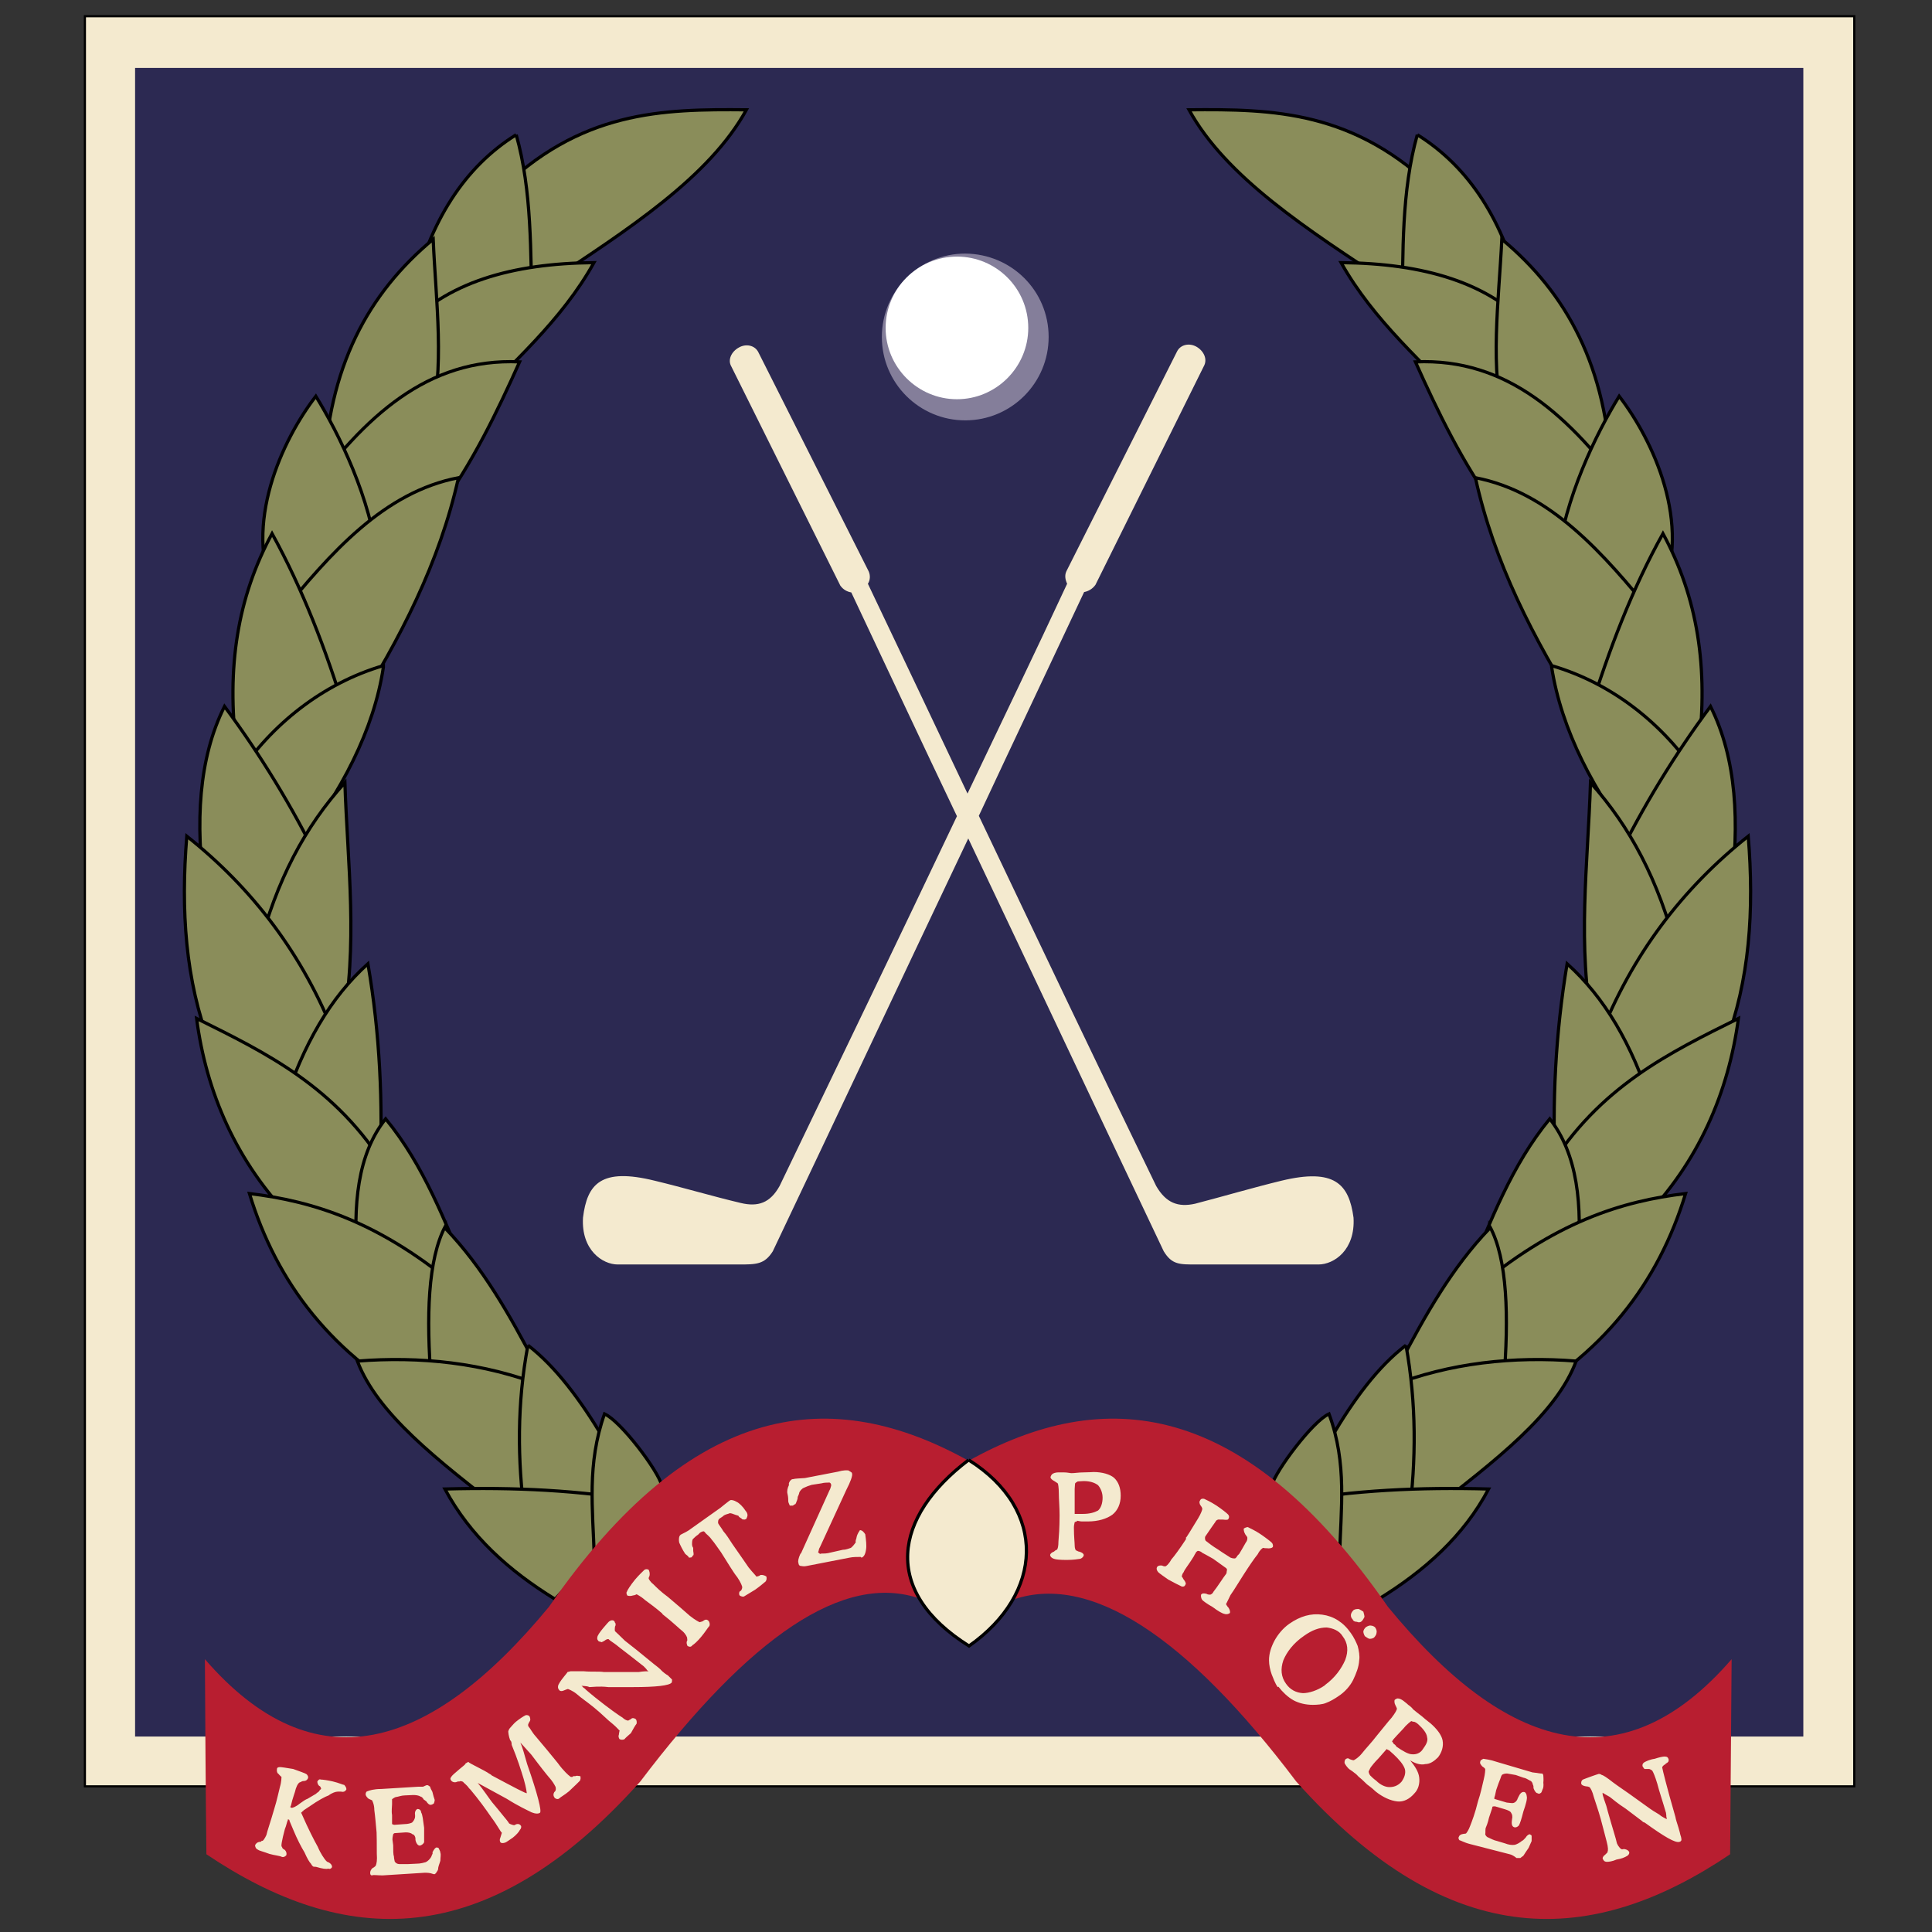 <svg xmlns="http://www.w3.org/2000/svg" xmlns:xlink="http://www.w3.org/1999/xlink" id="Ebene_1" x="0px" y="0px" viewBox="0 0 512 512" xml:space="preserve"><rect x="0" y="0" width="512" height="512" fill="#333333" stroke="none"/><rect x="22.5" y="4.3" fill="#F4EACF" width="468.9" height="469.1"></rect><rect x="22.5" y="4.3" fill="none" stroke="#000000" stroke-width="0.567" stroke-miterlimit="10" width="468.9" height="469.1"></rect><rect x="35.8" y="18" fill="#2C2952" width="442.1" height="442.2"></rect><path fill="#8A8D5A" d="M131.7,51.2c22-22,43.9-22.3,66.1-22.1c-9.8,17.8-31.1,31.6-53.4,46.3c-6.8-2.2-10.9-3.5-17.5-5.5 C128.4,63.5,130,57.2,131.7,51.2"></path><path fill="none" stroke="#000000" stroke-width="0.85" stroke-miterlimit="10" d="M131.7,51.2c22-22,43.9-22.3,66.1-22.1 c-9.8,17.8-31.1,31.6-53.4,46.3c-6.8-2.2-10.9-3.5-17.5-5.5C128.4,63.5,130,57.2,131.7,51.2"></path><path fill="#8A8D5A" d="M136.8,35.7c-13.8,8.6-22.8,22.9-27.6,42.5c6.1,3.9,12.2,7.9,18.3,11.9c0.1,0,0.1,0,0.1,0.1 c4.5-2.6,9-5,13.4-7.5C140.6,66.9,141,50.6,136.8,35.7"></path><path fill="none" stroke="#000000" stroke-width="0.85" stroke-miterlimit="10" d="M136.8,35.7c-13.8,8.6-22.8,22.9-27.6,42.5 c6.1,3.9,12.2,7.9,18.3,11.9c0.1,0,0.1,0,0.1,0.1c4.5-2.6,9-5,13.4-7.5C140.6,66.9,141,50.6,136.8,35.7"></path><path fill="#8A8D5A" d="M106.6,87.6c11.5-12.8,29.1-17.8,50.8-18c-8.5,15.3-21.7,26.7-34.6,40C116.6,101.6,112.7,95.5,106.6,87.6"></path><path fill="none" stroke="#000000" stroke-width="0.85" stroke-miterlimit="10" d="M106.6,87.6c11.5-12.8,29.1-17.8,50.8-18 c-8.5,15.3-21.7,26.7-34.6,40C116.6,101.6,112.7,95.5,106.6,87.6"></path><path fill="#8A8D5A" d="M85.8,126.2c1.1-29,11.8-48.5,29-62.8c0.7,16.6,3.2,34-0.9,49.9C103,117.9,96.7,121.7,85.8,126.2"></path><path fill="none" stroke="#000000" stroke-width="0.85" stroke-miterlimit="10" d="M85.8,126.2c1.1-29,11.8-48.5,29-62.8 c0.7,16.6,3.2,34-0.9,49.9C103,117.9,96.7,121.7,85.8,126.2"></path><path fill="#8A8D5A" d="M81.2,131.5c15.4-21.1,32.1-36.7,56.5-35.6c-6,13.4-12.5,26.8-21.5,39.2c-7.2,5.4-14.2,10.9-21.3,16.5 C90.3,144.8,85.6,138.2,81.2,131.5"></path><path fill="none" stroke="#000000" stroke-width="0.85" stroke-miterlimit="10" d="M81.2,131.5c15.4-21.1,32.1-36.7,56.5-35.6 c-6,13.4-12.5,26.8-21.5,39.2c-7.2,5.4-14.2,10.9-21.3,16.5C90.3,144.8,85.6,138.2,81.2,131.5"></path><path fill="#8A8D5A" d="M72.7,157.7c-8.3-18.8,2-41,11-52.7c6.2,10.1,14.5,26.9,16.5,44c-4.5,5.6-5.6,8.9-9.9,14.5 C83.7,161.2,79.1,159.7,72.7,157.7"></path><path fill="none" stroke="#000000" stroke-width="0.85" stroke-miterlimit="10" d="M72.7,157.7c-8.3-18.8,2-41,11-52.7 c6.2,10.1,14.5,26.9,16.5,44c-4.5,5.6-5.6,8.9-9.9,14.5C83.7,161.2,79.1,159.7,72.7,157.7"></path><path fill="#8A8D5A" d="M73.7,163.6c14-17.3,28.1-33.2,47.8-37c-5,22.4-15.4,42.7-27.9,62.4C86.9,180.5,80.3,172,73.7,163.6"></path><path fill="none" stroke="#000000" stroke-width="0.85" stroke-miterlimit="10" d="M73.7,163.6c14-17.3,28.1-33.2,47.8-37 c-5,22.4-15.4,42.7-27.9,62.4C86.9,180.5,80.3,172,73.7,163.6"></path><path fill="#8A8D5A" d="M62.7,198.8c-2.7-21.9,0.2-40.4,9.4-57.4c8.1,14.7,14.3,30.8,19.4,47.5c-9.5,8-18.9,15.8-28.3,23.8 C62.1,208,63.7,203.4,62.7,198.8"></path><path fill="none" stroke="#000000" stroke-width="0.85" stroke-miterlimit="10" d="M62.7,198.8c-2.7-21.9,0.2-40.4,9.4-57.4 c8.1,14.7,14.3,30.8,19.4,47.5c-9.5,8-18.9,15.8-28.3,23.8C62.1,208,63.7,203.4,62.7,198.8"></path><path fill="#8A8D5A" d="M62.9,205.6c9.1-13.7,22.7-24.5,38.7-29.2c0,0.1,0,0.2,0,0.4c-2.5,16.6-11,32.9-23.6,49.3 C72.6,218.8,68.3,213,62.9,205.6"></path><path fill="none" stroke="#000000" stroke-width="0.85" stroke-miterlimit="10" d="M62.9,205.6c9.1-13.7,22.7-24.5,38.7-29.2 c0,0.1,0,0.2,0,0.4c-2.5,16.6-11,32.9-23.6,49.3C72.6,218.8,68.3,213,62.9,205.6"></path><path fill="#8A8D5A" d="M54.3,237c-2.6-19-1.7-36,5.2-49.8c9.5,12.8,17.9,26.5,25.1,41.2c0,0.1,0,0.3,0,0.4 c-0.3,5.2-0.6,10.2-0.6,15.4c-9.5,0.4-19.1,0.9-28.5,1.4C55,242.7,54.6,239.8,54.3,237"></path><path fill="none" stroke="#000000" stroke-width="0.85" stroke-miterlimit="10" d="M54.3,237c-2.6-19-1.7-36,5.2-49.8 c9.5,12.8,17.9,26.5,25.1,41.2c0,0.1,0,0.3,0,0.4c-0.3,5.2-0.6,10.2-0.6,15.4c-9.5,0.4-19.1,0.9-28.5,1.4 C55,242.7,54.6,239.8,54.3,237"></path><path fill="#8A8D5A" d="M68.4,252.1c4.9-18.9,12.4-33,23-44.7c0.7,21.7,3.6,43.1-0.8,65.5c-1.9,3.3-7.1,6.9-11,8.2 C72,270.4,76,262.9,68.4,252.1"></path><path fill="none" stroke="#000000" stroke-width="0.85" stroke-miterlimit="10" d="M68.4,252.1c4.9-18.9,12.4-33,23-44.7 c0.7,21.7,3.6,43.1-0.8,65.5c-1.9,3.3-7.1,6.9-11,8.2C72,270.4,76,262.9,68.4,252.1"></path><path fill="#8A8D5A" d="M88.9,274.9C80.3,253,67,235.5,49.5,221.6c-1.6,19.6-0.4,38.2,6.2,55.4c6.7,4.3,13.2,8.8,19.8,13.3 C79.9,285.1,84.4,279.9,88.9,274.9"></path><path fill="none" stroke="#000000" stroke-width="0.85" stroke-miterlimit="10" d="M88.9,274.9C80.3,253,67,235.5,49.5,221.6 c-1.6,19.6-0.4,38.2,6.2,55.4c6.7,4.3,13.2,8.8,19.8,13.3C79.9,285.1,84.4,279.9,88.9,274.9"></path><path fill="#8A8D5A" d="M100.7,311.1c0.8-18.8,0-37.1-3.2-55.7c-9.9,8.9-17.1,21.3-22.4,37.7C84.6,299.5,91.3,304.9,100.7,311.1"></path><path fill="none" stroke="#000000" stroke-width="0.85" stroke-miterlimit="10" d="M100.7,311.1c0.8-18.8,0-37.1-3.2-55.7 c-9.9,8.9-17.1,21.3-22.4,37.7C84.6,299.5,91.3,304.9,100.7,311.1"></path><path fill="#8A8D5A" d="M102.5,309.9c-13.5-22-32.1-30.9-50.4-40c2.5,19.3,10.4,38.1,25.7,53.6c7.7,2.5,12.5,7.4,20,9.8 C99.4,325.6,101,317.7,102.5,309.9"></path><path fill="none" stroke="#000000" stroke-width="0.85" stroke-miterlimit="10" d="M102.5,309.9c-13.5-22-32.1-30.9-50.4-40 c2.5,19.3,10.4,38.1,25.7,53.6c7.7,2.5,12.5,7.4,20,9.8C99.4,325.6,101,317.7,102.5,309.9"></path><path fill="#8A8D5A" d="M94.8,335c-1.4-15.8,0-29.2,7.4-38.5c10.2,12.4,15.6,27.1,21.8,41.4c-1.8,2.8-3.5,5.5-5.3,8.4 C110.5,342.5,102.6,338.8,94.8,335"></path><path fill="none" stroke="#000000" stroke-width="0.85" stroke-miterlimit="10" d="M94.8,335c-1.4-15.8,0-29.2,7.4-38.5 c10.2,12.4,15.6,27.1,21.8,41.4c-1.8,2.8-3.5,5.5-5.3,8.4C110.5,342.5,102.6,338.8,94.8,335"></path><path fill="#8A8D5A" d="M113.5,372.9c-25.6-13.6-40.2-33-47.4-56.6c16.7,2,34.8,7.4,56.3,25.9c-1.2,9.6-2.4,19.2-3.5,28.9 C117.1,371.9,115.3,372.4,113.5,372.9"></path><path fill="none" stroke="#000000" stroke-width="0.85" stroke-miterlimit="10" d="M113.5,372.9c-25.6-13.6-40.2-33-47.4-56.6 c16.7,2,34.8,7.4,56.3,25.9c-1.2,9.6-2.4,19.2-3.5,28.9C117.1,371.9,115.3,372.4,113.5,372.9"></path><path fill="#8A8D5A" d="M114.3,366.3c-1.4-17.4-0.9-32.6,3.7-41.3c0,0.2,0,0.4,0.1,0.6c9.8,10.2,17,22.9,23.8,35.9 c0,3.5,0.2,6.8,0.2,10.2C132.8,369.8,123.6,368.1,114.3,366.3"></path><path fill="none" stroke="#000000" stroke-width="0.85" stroke-miterlimit="10" d="M114.3,366.3c-1.4-17.4-0.9-32.6,3.7-41.3 c0,0.2,0,0.4,0.1,0.6c9.8,10.2,17,22.9,23.8,35.9c0,3.5,0.2,6.8,0.2,10.2C132.8,369.8,123.6,368.1,114.3,366.3"></path><path fill="#8A8D5A" d="M144.2,367.4c-16-6.3-33-8-49.5-6.7c5.3,13.9,20.9,26.1,39.6,40.5c6.1-4.7,10.2-8.3,16.3-12.9 C148.4,381.3,146.3,374.3,144.2,367.4"></path><path fill="none" stroke="#000000" stroke-width="0.85" stroke-miterlimit="10" d="M144.2,367.4c-16-6.3-33-8-49.5-6.7 c5.3,13.9,20.9,26.1,39.6,40.5c6.1-4.7,10.2-8.3,16.3-12.9C148.4,381.3,146.3,374.3,144.2,367.4"></path><path fill="#8A8D5A" d="M139.9,356.5c-2.9,15.5-2.8,30.5-0.8,45.3c7.7-0.7,15.5-1.4,23.3-2.1c-1-6.3-1.9-12.6-2.7-18.9 C153.8,371,147.3,362.2,139.9,356.5"></path><path fill="none" stroke="#000000" stroke-width="0.85" stroke-miterlimit="10" d="M139.9,356.5c-2.9,15.5-2.8,30.5-0.8,45.3 c7.7-0.7,15.5-1.4,23.3-2.1c-1-6.3-1.9-12.6-2.7-18.9C153.8,371,147.3,362.2,139.9,356.5"></path><path fill="#8A8D5A" d="M147.1,423.8c-12.2-7.5-22.5-16.7-29.2-29.2c18.4-0.5,35.8,0.3,53.2,3.4C163,406.7,155,415.2,147.1,423.8"></path><path fill="none" stroke="#000000" stroke-width="0.85" stroke-miterlimit="10" d="M147.1,423.8c-12.2-7.5-22.5-16.7-29.2-29.2 c18.4-0.5,35.8,0.3,53.2,3.4C163,406.7,155,415.2,147.1,423.8"></path><path fill="#8A8D5A" d="M157.5,412.8c6-6.2,12-12.9,17.9-19.1c-1-4-10.9-17.1-15.2-19C155.5,388,157.1,399.8,157.5,412.8"></path><path fill="none" stroke="#000000" stroke-width="0.85" stroke-miterlimit="10" d="M157.5,412.8c6-6.2,12-12.9,17.9-19.1 c-1-4-10.9-17.1-15.2-19C155.5,388,157.1,399.8,157.5,412.8"></path><path fill="#8A8D5A" d="M381.2,51.2c-22-22-43.9-22.3-66.1-22.1c9.8,17.8,31.1,31.6,53.5,46.3c6.7-2.2,10.8-3.5,17.5-5.5 C384.4,63.5,382.8,57.2,381.2,51.2"></path><path fill="none" stroke="#000000" stroke-width="0.85" stroke-miterlimit="10" d="M381.2,51.2c-22-22-43.9-22.3-66.1-22.1 c9.8,17.8,31.1,31.6,53.5,46.3c6.7-2.2,10.8-3.5,17.5-5.5C384.4,63.5,382.8,57.2,381.2,51.2"></path><path fill="#8A8D5A" d="M375.6,35.7c13.8,8.6,22.9,22.9,27.6,42.5C397.1,82.1,391,86.1,385,90c-0.1,0-0.1,0-0.1,0.1 c-4.5-2.6-9-5-13.3-7.5C371.8,66.9,371.4,50.6,375.6,35.7"></path><path fill="none" stroke="#000000" stroke-width="0.85" stroke-miterlimit="10" d="M375.6,35.7c13.8,8.6,22.9,22.9,27.6,42.5 C397.1,82.1,391,86.1,385,90c-0.1,0-0.1,0-0.1,0.1c-4.5-2.6-9-5-13.3-7.5C371.8,66.9,371.4,50.6,375.6,35.7"></path><path fill="#8A8D5A" d="M406.2,87.6c-11.4-12.8-29-17.8-50.8-18c8.6,15.3,21.8,26.7,34.7,40C396.2,101.6,400.1,95.5,406.2,87.6"></path><path fill="none" stroke="#000000" stroke-width="0.85" stroke-miterlimit="10" d="M406.2,87.6c-11.4-12.8-29-17.8-50.8-18 c8.6,15.3,21.8,26.7,34.7,40C396.2,101.6,400.1,95.5,406.2,87.6"></path><path fill="#8A8D5A" d="M427,126.2c-1.1-29-11.8-48.5-29-62.8c-0.8,16.6-3.3,34,0.8,49.9C409.8,117.9,416.1,121.7,427,126.2"></path><path fill="none" stroke="#000000" stroke-width="0.85" stroke-miterlimit="10" d="M427,126.2c-1.1-29-11.8-48.5-29-62.8 c-0.8,16.6-3.3,34,0.8,49.9C409.8,117.9,416.1,121.7,427,126.2"></path><path fill="#8A8D5A" d="M431.6,131.5c-15.4-21.1-32.1-36.7-56.5-35.6c6,13.4,12.5,26.8,21.5,39.2c7.2,5.4,14.2,10.9,21.3,16.5 C422.6,144.8,427.2,138.2,431.6,131.5"></path><path fill="none" stroke="#000000" stroke-width="0.85" stroke-miterlimit="10" d="M431.6,131.5c-15.4-21.1-32.1-36.7-56.5-35.6 c6,13.4,12.5,26.8,21.5,39.2c7.2,5.4,14.2,10.9,21.3,16.5C422.6,144.8,427.2,138.2,431.6,131.5"></path><path fill="#8A8D5A" d="M440.1,157.7c8.4-18.8-2-41-11-52.7c-6.2,10.1-14.4,26.9-16.5,44c4.5,5.6,5.6,8.9,10,14.5 C429.1,161.2,433.7,159.7,440.1,157.7"></path><path fill="none" stroke="#000000" stroke-width="0.85" stroke-miterlimit="10" d="M440.1,157.7c8.4-18.8-2-41-11-52.7 c-6.2,10.1-14.4,26.9-16.5,44c4.5,5.6,5.6,8.9,10,14.5C429.1,161.2,433.7,159.7,440.1,157.7"></path><path fill="#8A8D5A" d="M438.7,163.6c-14-17.3-28-33.2-47.7-37c4.9,22.4,15.4,42.7,27.8,62.4C425.5,180.5,432.2,172,438.7,163.6"></path><path fill="none" stroke="#000000" stroke-width="0.85" stroke-miterlimit="10" d="M438.7,163.6c-14-17.3-28-33.2-47.7-37 c4.9,22.4,15.4,42.7,27.8,62.4C425.5,180.5,432.2,172,438.7,163.6"></path><path fill="#8A8D5A" d="M450.1,198.8c2.7-21.9-0.2-40.4-9.4-57.4c-8.2,14.7-14.3,30.8-19.5,47.5c9.5,8,18.9,15.8,28.3,23.8 C450.7,208,449.2,203.4,450.1,198.8"></path><path fill="none" stroke="#000000" stroke-width="0.85" stroke-miterlimit="10" d="M450.1,198.8c2.7-21.9-0.2-40.4-9.4-57.4 c-8.2,14.7-14.3,30.8-19.5,47.5c9.5,8,18.9,15.8,28.3,23.8C450.7,208,449.2,203.4,450.1,198.8"></path><path fill="#8A8D5A" d="M449.9,205.6c-9.1-13.7-22.6-24.5-38.7-29.2c0,0.1,0,0.2,0,0.4c2.6,16.6,11,32.9,23.7,49.3 C440.2,218.8,444.6,213,449.9,205.6"></path><path fill="none" stroke="#000000" stroke-width="0.85" stroke-miterlimit="10" d="M449.9,205.6c-9.1-13.7-22.6-24.5-38.7-29.2 c0,0.1,0,0.2,0,0.4c2.6,16.6,11,32.9,23.7,49.3C440.2,218.8,444.6,213,449.9,205.6"></path><path fill="#8A8D5A" d="M458.6,237c2.5-19,1.6-36-5.3-49.8c-9.5,12.8-17.9,26.5-25.1,41.2c0,0.1,0,0.3,0,0.4 c0.2,5.2,0.5,10.2,0.7,15.4c9.5,0.4,19,0.9,28.4,1.4C457.8,242.7,458.2,239.8,458.6,237"></path><path fill="none" stroke="#000000" stroke-width="0.85" stroke-miterlimit="10" d="M458.6,237c2.5-19,1.6-36-5.3-49.8 c-9.5,12.8-17.9,26.5-25.1,41.2c0,0.1,0,0.3,0,0.4c0.2,5.2,0.5,10.2,0.7,15.4c9.5,0.4,19,0.9,28.4,1.4 C457.8,242.7,458.2,239.8,458.6,237"></path><path fill="#8A8D5A" d="M444.4,252.1c-4.9-18.9-12.4-33-22.9-44.7c-0.7,21.7-3.6,43.1,0.7,65.5c2,3.3,7.1,6.9,11.1,8.2 C440.8,270.4,436.8,262.9,444.4,252.1"></path><path fill="none" stroke="#000000" stroke-width="0.85" stroke-miterlimit="10" d="M444.4,252.1c-4.9-18.9-12.4-33-22.9-44.7 c-0.7,21.7-3.6,43.1,0.7,65.5c2,3.3,7.1,6.9,11.1,8.2C440.8,270.4,436.8,262.9,444.4,252.1"></path><path fill="#8A8D5A" d="M423.9,274.9c8.6-21.9,21.9-39.4,39.4-53.3c1.6,19.6,0.4,38.2-6.2,55.4c-6.7,4.3-13.1,8.8-19.7,13.3 C432.9,285.1,428.4,279.9,423.9,274.9"></path><path fill="none" stroke="#000000" stroke-width="0.85" stroke-miterlimit="10" d="M423.9,274.9c8.6-21.9,21.9-39.4,39.4-53.3 c1.6,19.6,0.4,38.2-6.2,55.4c-6.7,4.3-13.1,8.8-19.7,13.3C432.9,285.1,428.4,279.9,423.9,274.9"></path><path fill="#8A8D5A" d="M412.2,311.1c-0.9-18.8,0-37.1,3.1-55.7c9.9,8.9,17.2,21.3,22.4,37.7C428.2,299.5,421.6,304.9,412.2,311.1"></path><path fill="none" stroke="#000000" stroke-width="0.85" stroke-miterlimit="10" d="M412.2,311.1c-0.9-18.8,0-37.1,3.1-55.7 c9.9,8.9,17.2,21.3,22.4,37.7C428.2,299.5,421.6,304.9,412.2,311.1"></path><path fill="#8A8D5A" d="M410.3,309.9c13.6-22,32.1-30.9,50.4-40c-2.6,19.3-10.4,38.1-25.7,53.6c-7.6,2.5-12.5,7.4-20,9.8 C413.4,325.6,411.8,317.7,410.3,309.9"></path><path fill="none" stroke="#000000" stroke-width="0.85" stroke-miterlimit="10" d="M410.3,309.9c13.6-22,32.1-30.9,50.4-40 c-2.6,19.3-10.4,38.1-25.7,53.6c-7.6,2.5-12.5,7.4-20,9.8C413.4,325.6,411.8,317.7,410.3,309.9"></path><path fill="#8A8D5A" d="M418,335c1.5-15.8,0-29.2-7.3-38.5c-10.2,12.4-15.6,27.1-21.7,41.4c1.8,2.8,3.5,5.5,5.3,8.4 C402.3,342.5,410.2,338.8,418,335"></path><path fill="none" stroke="#000000" stroke-width="0.85" stroke-miterlimit="10" d="M418,335c1.5-15.8,0-29.2-7.3-38.5 c-10.2,12.4-15.6,27.1-21.7,41.4c1.8,2.8,3.5,5.5,5.3,8.4C402.3,342.5,410.2,338.8,418,335"></path><path fill="#8A8D5A" d="M399.3,372.9c25.6-13.6,40.2-33,47.4-56.6c-16.7,2-34.8,7.4-56.4,25.9c1.2,9.6,2.4,19.2,3.5,28.9 C395.7,371.9,397.5,372.4,399.3,372.9"></path><path fill="none" stroke="#000000" stroke-width="0.85" stroke-miterlimit="10" d="M399.3,372.9c25.6-13.6,40.2-33,47.4-56.6 c-16.7,2-34.8,7.4-56.4,25.9c1.2,9.6,2.4,19.2,3.5,28.9C395.7,371.9,397.5,372.4,399.3,372.9"></path><path fill="#8A8D5A" d="M398.5,366.3c1.4-17.4,1-32.6-3.7-41.3c0,0.2,0,0.4-0.1,0.6c-9.8,10.2-17,22.9-23.8,35.9 c0,3.5-0.2,6.8-0.3,10.2C380,369.8,389.3,368.1,398.5,366.3"></path><path fill="none" stroke="#000000" stroke-width="0.85" stroke-miterlimit="10" d="M398.5,366.3c1.4-17.4,1-32.6-3.7-41.3 c0,0.2,0,0.4-0.1,0.6c-9.8,10.2-17,22.9-23.8,35.9c0,3.5-0.2,6.8-0.3,10.2C380,369.8,389.3,368.1,398.5,366.3"></path><path fill="#8A8D5A" d="M368.3,367.4c16-6.3,33-8,49.4-6.7c-5.2,13.9-20.9,26.1-39.6,40.5c-6.1-4.7-10.1-8.3-16.3-12.9 C364.1,381.3,366.2,374.3,368.3,367.4"></path><path fill="none" stroke="#000000" stroke-width="0.85" stroke-miterlimit="10" d="M368.3,367.4c16-6.3,33-8,49.4-6.7 c-5.2,13.9-20.9,26.1-39.6,40.5c-6.1-4.7-10.1-8.3-16.3-12.9C364.1,381.3,366.2,374.3,368.3,367.4"></path><path fill="#8A8D5A" d="M372.6,356.5c2.8,15.5,2.7,30.5,0.8,45.3c-7.7-0.7-15.5-1.4-23.2-2.1c0.9-6.3,1.8-12.6,2.7-18.9 C358.7,371,365.1,362.2,372.6,356.5"></path><path fill="none" stroke="#000000" stroke-width="0.85" stroke-miterlimit="10" d="M372.6,356.5c2.8,15.5,2.7,30.5,0.8,45.3 c-7.7-0.7-15.5-1.4-23.2-2.1c0.9-6.3,1.8-12.6,2.7-18.9C358.7,371,365.1,362.2,372.6,356.5"></path><path fill="#8A8D5A" d="M365.3,423.8c12.2-7.5,22.6-16.7,29.2-29.2c-18.3-0.5-35.7,0.3-53.2,3.4 C349.4,406.7,357.4,415.2,365.3,423.8"></path><path fill="none" stroke="#000000" stroke-width="0.85" stroke-miterlimit="10" d="M365.3,423.8c12.2-7.5,22.6-16.7,29.2-29.2 c-18.3-0.5-35.7,0.3-53.2,3.4C349.4,406.7,357.4,415.2,365.3,423.8"></path><path fill="#8A8D5A" d="M355,412.8C349,406.7,343,400,337,393.7c1.1-4,10.9-17.1,15.2-19C357.1,388,355.3,399.8,355,412.8"></path><path fill="none" stroke="#000000" stroke-width="0.85" stroke-miterlimit="10" d="M355,412.8C349,406.7,343,400,337,393.7 c1.1-4,10.9-17.1,15.2-19C357.1,388,355.3,399.8,355,412.8"></path><path fill="#F4EACF" d="M195.8,92.1L195.8,92.1 M317.1,91.9 M317.1,91.9c-1.9-1.1-4.3-0.6-5.2,1.3l-29.3,58.2 c-0.5,1.1-0.3,2.2,0.2,3.3c-8.6,18.5-17.5,36.9-26.4,55.6c-8.8-18.6-17.6-37.1-26.4-55.6c0.6-0.9,0.7-2.2,0.2-3.3l-29.2-58 c-0.9-1.9-3.3-2.4-5.2-1.3c-2,1.1-3,3.3-2,5l28.9,58.1c0.8,1.1,1.8,1.6,2.9,1.8c9.3,19.7,18.6,39.6,28,59.3 c-15.6,32.8-31.3,65.4-47,98c-2.5,4.5-5.7,5.6-10.3,4.5c-7.6-1.8-14.9-4-22.8-5.9c-14.2-3.5-17.9,0.8-19,9.8 c-0.5,8.6,5.2,12.4,9.2,12.4c10.6,0,21.3,0,32.1,0c4.6,0,6.8,0,9-3.5c17.3-36.4,34.5-73,51.8-109.4c17.3,36.4,34.5,73,51.8,109.4 c2.2,3.6,4.2,3.5,8.8,3.5c10.9,0,21.6,0,32.2,0c4.1,0,9.8-3.8,9.3-12.4c-1.2-8.9-5-13.2-19.1-9.8c-7.8,1.9-15.2,4.1-22.9,6.1 c-4.5,1-7.7-0.2-10.3-4.7c-15.8-32.5-31.4-65.3-47-98.1c9.3-19.9,18.7-39.7,27.9-59.3c1.1-0.2,2.2-0.8,3-1.9L319,97.1 C320.1,95.2,319,93,317.1,91.9z"></path><path fill="#B81E30" d="M54.3,439.7c0.1,17.2,0.2,34.6,0.4,51.7c36.3,24.4,73.9,26.7,115-19.3c28.9-38.2,53.9-55.6,74.2-48.4 c4.3-11.8,8.8-24.4,13.1-36.4c-36.4-20.4-73.4-16.5-111.5,38.5C113.8,464.2,83.3,473.2,54.3,439.7"></path><path fill="#B81E30" d="M458.9,439.7c-0.1,17.2-0.3,34.6-0.4,51.7c-36.2,24.4-73.9,26.7-115-19.3c-28.8-38.2-54.9-55.8-75.8-47.9 c-4.2-11.8-7-24.9-11.3-36.9c36.3-20.4,73.3-16.5,111.4,38.5C399.3,464.2,429.9,473.2,458.9,439.7"></path><path fill="#F4EACF" d="M256.7,386.9c-19.9,15.1-23.2,34.7,0.1,49.3C276.5,422.4,277.7,400.1,256.7,386.9"></path><path fill="none" stroke="#000000" stroke-width="0.85" stroke-miterlimit="10" d="M256.7,386.9c-19.9,15.1-23.2,34.7,0.1,49.3 C276.5,422.4,277.7,400.1,256.7,386.9"></path><path fill="#F4EACF" d="M80.4,479.8c0,0.2-0.2,0.2-0.2,0.2l-0.4,0.4l0.2,0.4c1.7,3.9,3.3,7,4.2,8.6c0.8,1.9,1.7,3.1,2.1,3.6 c0,0,0.4,0.5,0.7,0.5c0.8,0.4,1,0.9,1,1.3c-0.2,0.4-0.6,0.6-1,0.4c-0.5,0.2-1.7,0-3-0.4c-0.3-0.1-0.7-0.1-0.9-0.1 c-0.4-0.2-0.5-0.5-0.7-0.8c-0.4-0.4-1-1.4-1.7-3c-0.8-1.3-2-3.6-2.9-5.8l-1.1-2.6v-0.2l-0.4-0.2v0.2c-0.3,0.6-0.4,1.5-0.8,2.4 c-0.8,3-1.1,4.7-0.8,4.7c0,0,0.2,0.6,0.4,0.6c0.8,0.4,0.9,1.2,0.8,1.6c0,0.1-0.6,0.7-1.2,0.5c-0.5-0.3-1.9-0.4-3.3-0.8 c-1.6-0.6-2.9-0.9-3-1.1c-0.6-0.2-0.8-0.8-0.8-1.2c0.2-0.4,0.5-0.8,1.3-0.9c0.2,0.1,0.5-0.3,0.5-0.3c0.2,0.3,0.8-0.6,1.2-1.5 c0.2-1,1.1-3.5,2.1-7c0.7-2.2,1.1-4.3,1.5-5.8c0.4-1.3,0.4-2.6,0.4-2.6s-0.4-0.3-0.8-0.8c-0.4-0.2-0.5-0.9-0.4-1.3 c0-0.4,0.4-0.5,0.8-0.5c0.4,0,1.7,0.2,3.5,0.5c1.7,0.6,3.3,1.2,3.4,1.3c0.4,0.2,0.7,0.8,0.5,1.2c-0.2,0.4-0.5,0.7-1.3,0.7 c-0.2,0-0.7,0.3-0.7,0.3c-0.3,0-0.8,0.5-1.2,1.7c-0.2,1-0.9,2.6-1.3,4.5l-0.2,0.4l0.4,0.2c0.2,0,1-0.2,2.1-1.1 c0.8-0.6,1.7-1.2,2.1-1.3l2.2-1.3c0.4-0.4,0.9-0.6,0.9-0.8c0.3-0.4,0.5-0.5,0.5-0.5c0-0.2-0.2-0.8-0.5-0.8c-0.4-0.4-0.5-0.8-0.5-1.2 c0.2-0.3,0.5-0.7,0.9-0.5c0.5,0,1.9,0.2,3.2,0.5c1.7,0.4,2.6,0.9,3,0.9c0.4,0.4,0.6,0.8,0.6,1.2c-0.2,0.4-0.6,0.8-1.4,0.6 c-0.3,0-0.7,0-0.9,0c-0.5,0-1.5,0.3-2.4,1c-0.9,0.3-2.9,1.4-4.9,2.8L80.4,479.8 M101.4,497c-1.5,0-2.4-0.2-2.8,0 c-0.4,0-0.5-0.3-0.5-0.7s0.2-0.9,0.7-1.3c0.2,0,0.6-0.4,0.6-0.4c0.2,0,0.5-0.9,0.5-2.2c-0.1-1.3,0-3.8-0.1-6.8 c-0.2-2.2-0.4-4.5-0.6-5.9c0-1.6-0.6-2.6-0.6-2.6s-0.5-0.2-0.9-0.4c-0.4-0.3-0.8-0.8-0.8-1.2c0-0.4,0.2-0.8,0.5-0.8 c0.4-0.2,1.7-0.6,3.6-0.6l9.8-0.6c0.4,0,0.9,0,1.3,0c0.5-0.2,0.9-0.4,0.9-0.4h0.4l0.6,0.4c0,0.4,0.4,0.9,0.6,1.4 c0.2,0.8,0.4,1.6,0.6,2.1c0,0.4-0.2,0.8-0.2,0.9c-0.2,0.2-0.6,0.4-0.9,0.4c-0.4,0-0.8-0.4-1.1-0.9c-0.2-0.2-0.7-0.5-0.7-0.5 c-0.2-0.4-0.6-0.8-0.9-0.8c-0.4-0.3-1.2-0.4-1.9-0.4l-2.2,0.1c-0.9,0-1.9,0.4-2.2,0.4c-0.4,0-0.9,0.4-1.2,0.6c0,0.1,0,0.7,0,1.3 c0,0.7-0.2,1.9,0,2.9v1.4c0,0.3,0,1,0,1s0.4,0.2,0.6,0.2l2.8-0.2c0.7,0,1.5-0.2,1.9-0.4c0.4-0.4,0.8-1,0.8-1.6v-0.4 c-0.2-1,0.4-1.6,0.7-1.6c0.4,0,0.9,0.3,0.9,0.9c0.4,0.6,0.5,2,0.8,4.1c0,1.8,0,3.4,0,3.8c-0.2,0.5-0.8,0.9-1.2,0.9 c-0.4,0-0.9-0.5-1.1-1.5v-0.3c0-0.6-0.4-1.2-0.8-1.2c-0.4-0.4-1.1-0.5-1.8-0.5l-2.9,0.2c-0.2,0-0.4,0.3-0.4,0.3 c0,0.1-0.2,0.7-0.2,1.4l0.2,1.5c0,1.4,0,2.5,0.2,3c0,0.6,0.2,1.1,0.2,1.3c0.2,0.4,0.7,0.7,1.2,0.7c0.4,0,1.3,0,2.4,0l2.1-0.1 c1.2,0,2.1-0.3,2.5-0.4c0.5-0.2,1.3-0.9,1.6-1.7c0-0.3,0.4-0.5,0.2-0.9c0.4-0.8,0.8-1.3,1.1-1.3c0.2,0,0.6,0.1,0.6,0.3 c0.2,0.5,0.4,0.7,0.4,1.1c0.2,0.5,0,1.3,0,2.1c-0.2,0.8-0.6,1.5-0.6,2.3c-0.1,0.4-0.5,0.8-0.5,0.9c-0.2,0.3-0.5,0.4-0.5,0.4 l-0.4-0.1c-0.8-0.3-1.5-0.3-2.2-0.3L101.4,497z M137.9,461.8c0.6,1.3,1.1,3.3,1.8,5.7c2.8,8,3.9,12.5,3.4,12.9 c-0.4,0.3-1.2,0.3-2.2-0.1c-1.2-0.6-3.6-1.7-6.6-3.6l-7.7-4.2c1.5,1.8,2.8,3.8,3.8,5.1c1.1,1.3,2,2.4,2.8,3.4 c0.9,1.1,1.5,1.8,1.7,2.2c0.2,0.2,0.9,0.4,0.9,0.4s0.5,0.2,0.7,0c0.6-0.4,1.3-0.2,1.5,0.2c0.2,0.1,0.2,0.7-0.2,1.1 c-0.2,0.5-1,1.4-1.9,2.1c-0.9,0.6-1.7,1.2-2,1.3c-0.6,0.2-1.1,0.2-1.3-0.1c-0.2-0.3-0.2-0.8,0-1.2c0.2-0.7,0.4-1.3,0.4-1.3 c-0.4-0.3-1.2-2-2.8-4.1c-1.5-2.2-3.4-4.8-5.5-7.3l-0.4-0.4c-0.6-0.9-1.3-1.3-1.6-1.7c-0.2-0.1-0.7-0.3-0.9-0.1c0,0-0.6,0-0.7,0.1 c-0.6,0.3-1.3,0-1.5-0.3c-0.2-0.2-0.4-0.6,0-1c0.1-0.3,0.9-1,2.1-2c0.9-0.8,1.7-1.3,1.7-1.6c0.3-0.1,0.7-0.4,0.7-0.4 c0.2,0.3,1.3,0.8,3,1.7c0.8,0.4,1.7,0.9,2.2,1.2c0,0.1,0.8,0.4,1,0.7c6,3.2,9.2,4.9,9.3,4.7c0,0-0.1-1.3-0.8-3.7 c-0.7-2.3-1.7-5.5-3.2-9.1c0-0.2,0-1-0.4-1.2c-0.4-1.1-0.5-2-0.5-2.4c0,0,0.2-0.6,0.4-0.8c0.4-0.4,0.9-1.1,1.6-1.7 c1.1-0.9,2.1-1.5,2.5-1.7c0.4-0.2,0.9,0,1.1,0.2c0.2,0.4,0.4,1,0,1.5c-0.2,0.3-0.2,0.4-0.2,0.4c-0.2,0.2-0.2,0.7,0,0.9 c0.4,0.4,0.9,1.5,1.9,2.6c2.2,2.6,4.1,4.9,5.8,7c1.5,2.1,3,3.4,3.2,3.5c0.2,0.3,0.8,0.3,0.9,0h0.6c0-0.1,0.5-0.1,0.5-0.1 c0.1,0,0.6,0.1,0.8,0.1c0.1,0.4,0.1,1-0.2,1.3c-0.4,0.4-1.3,1.3-2.8,2.7c-1.2,1-2.2,1.5-2.6,1.9c-0.4,0.4-1.2,0-1.3-0.3 c-0.3-0.4-0.3-0.9,0-1.4c0.4-0.2,0.4-0.8,0.4-0.8s0-0.6-0.2-0.8c-0.2-0.4-0.7-1.3-1.7-2.4l-0.5-0.6c-1.7-2.1-3.1-4-4.1-5.3 c-1.3-1.4-2.3-2.6-2.9-3.2L137.9,461.8z M154.1,446.7c0.4,0.4,0.5,0.6,0.9,0.8c0.1,0.2,0.9,0.8,1.7,1.5l1.1,0.9 c3.5,2.8,6.2,4.7,7.2,5.3c0.7,0.7,1.6,0.9,1.6,0.7c0.2-0.1,0.8-0.4,0.8-0.5c0.4-0.2,0.8,0,1.1,0.2c0.2,0.2,0.3,0.8,0.2,1.2 c-0.4,0.5-0.9,1.4-1.5,2.5c-0.8,0.7-1.5,1.3-1.7,1.6c-0.4,0.2-0.9,0.2-1.3,0c-0.2-0.2-0.4-0.9-0.2-1.1c0-0.3,0.2-1.2,0.2-1.2 c-0.2-0.1-0.8-0.9-1.9-1.8c-1.2-0.9-2.8-2.6-4.9-4.3c-1.7-1.4-3.5-2.6-4.6-3.6c-1.1-0.9-2.3-1.3-2.3-1.3s-0.7,0.2-1.1,0.4 c-0.4,0.2-0.9,0.2-1.1,0c-0.4-0.4-0.5-0.8-0.4-1.2c0-0.3,0.6-1.3,1.5-2.4c0.4-0.5,1-1.2,1-1.3c0.1,0,0.8-0.2,0.8-0.2 c0.2,0,1.7,0,3.5,0c1.9,0.2,4,0,5.3,0.2h5.6c1.3,0,2.8,0,3.7,0c1.2-0.2,2.1-0.2,2.6-0.2c0,0-0.4-0.2-0.5-0.4c0-0.1-0.4-0.5-0.8-0.9 c-2.4-1.9-4.6-3.6-6.3-4.9c-1.5-1.3-2.6-1.8-3-2.3h-0.4l-0.4,0.2c-0.5,0.4-1.1,0.6-1.1,0.6s-0.4-0.2-0.7-0.2 c-0.4-0.4-0.5-0.7-0.4-1.1c0-0.4,0.6-1.3,1.6-2.5c0.8-0.9,1.4-1.7,1.7-1.8c0.4-0.3,1.1-0.3,1.3,0.2l0.1,0.3c0.2,0,0.2,0.7,0,0.9 c-0.1,0.6-0.1,1.2,0,1.3c0.2,0.2,1.2,1.1,2.6,2.5c1.7,1.3,4.3,3.4,7.7,6.2c0.5,0.4,1.5,1.1,2.2,1.9c0.9,0.8,1.5,1.1,1.5,1.1 c0.6,0.6,1.1,1.1,1.1,1.1c0,0.2,0,0.6-0.1,0.8c-0.6,0.8-4.2,1.2-10.2,1.2c-0.3,0-0.9,0-0.9,0h-5.7c-2.4-0.3-4.4,0-5,0 C155.4,446.7,154.4,446.9,154.1,446.7z M175.5,427.6c-1.7-1.5-3.4-2.7-4.6-3.6c-1.1-1-2.2-1.5-2.2-1.5s-0.5,0.3-0.9,0.3 c-0.6,0.2-1.2,0.2-1.6,0c-0.1-0.3-0.3-0.7-0.1-0.9c0.1-0.4,0.9-1.7,2.2-3.3c1.2-1.4,2.1-2.2,2.5-2.6c0.4-0.2,0.7-0.2,1.1,0 c0.2,0.4,0.4,1,0.2,1.7c-0.2,0.3-0.2,0.6-0.2,0.6c0,0.1,0.4,0.9,1.2,1.5c0.8,0.8,2.1,2.1,3.9,3.4c2.4,2,4.3,3.7,5.8,5 c1.5,1.2,2.6,1.7,2.6,1.7s0.8-0.2,0.9-0.3c0.6-0.5,1.1-0.5,1.5,0c0.2,0.2,0.4,0.8,0.2,1.3c-0.4,0.4-1.1,1.6-2.2,2.9 c-0.9,1.1-1.9,2-2.3,2.2c-0.4,0.6-0.9,0.4-1.3,0.2c-0.1-0.2-0.4-0.9-0.1-1.4c0.1,0,0-0.6,0-0.6c0.1-0.2-0.4-1.2-1.2-1.9 c-0.9-0.7-2.6-2.4-5.3-4.5L175.5,427.6z M190.9,399.6c0.7-0.6,1.9-1.5,2.4-1.9l0.2-0.1c0.2-0.2,1.1,0,1.7,0.4 c0.7,0.3,1.7,1.3,2.4,2.4c0.4,0.4,0.5,0.9,0.5,1.2c0,0.1-0.1,0.5-0.3,0.9l-0.4,0.2c-0.2,0-0.8,0-0.8-0.2c-0.2-0.2-0.8-0.4-0.9-0.8 c-0.4-0.1-1.2-0.4-1.2-0.4c-0.5-0.2-1.1-0.4-1.3-0.2c-0.5,0.2-1.1,0.2-1.7,0.8l-0.6,0.4c-0.4,0.2-0.5,0.5-0.5,0.5 c-0.1,0.2-0.1,0.6-0.1,0.8c0.1,0.4,0.9,1.3,1.4,2.2c0.8,0.9,1.5,2,2.4,3.4c1.9,2.7,3.4,4.9,4.3,6.2c1.2,1.5,2,2.2,2,2.4 c0,0,0.7,0,1.1-0.4c0.8-0.1,1.3,0.2,1.6,0.4c0.1,0.4,0.1,0.9-0.2,1.3c-0.5,0.4-1.5,1.3-2.8,2.2c-1.3,0.8-2.5,1.5-2.8,1.7 c-0.3,0.3-1.1,0-1.3-0.2c-0.2-0.3-0.2-1.1,0.3-1.2c0.4-0.4,0.4-1,0.4-1c0-0.2-0.4-1.3-1.3-2.6c-1.2-1.5-2.5-3.8-4.3-6.6 c-0.9-1.2-1.7-2.5-2.5-3.4c-0.6-0.9-1.5-1.5-1.7-1.8c-0.1-0.3-0.5-0.4-0.5-0.4c-0.2,0.1-0.5,0.1-0.9,0.4l-0.5,0.5 c-0.6,0.4-1,0.8-1.3,1.1c-0.3,0.2-0.3,1-0.3,1.5c0,0,0,0.5,0.3,0.9c0,0.4,0,1.2,0.1,1.3v0.6c-0.1,0-0.4,0.4-0.5,0.6 c-0.2,0-0.6,0.2-0.8,0c0-0.2-0.5-0.6-0.9-0.9c-0.8-1.2-1.3-2.3-1.6-3c-0.2-1,0-1.7,0.2-1.9l0.2-0.2c0.8-0.4,1.9-0.9,2.9-1.7 L190.9,399.6z M219.4,411.6l4-0.9c0.9,0,1.7-0.4,2.1-0.5c0.4-0.3,0.9-0.9,1.3-1.5c-0.2-0.4,0.2-0.9,0.2-1.3c0.2-1,0.8-1.7,0.9-1.9 c0.2,0,0.8,0.2,0.8,0.4c0.2,0.1,0.4,0.4,0.6,0.7c0.2,1.5,0.4,3,0.2,4.1c-0.2,1.3-0.6,1.9-1.2,2.1l-0.2-0.2c-0.8,0-2.1,0-3,0.2 l-11.3,2.2c-0.8,0.2-1.3,0-1.5,0c-0.5,0-0.7-0.4-0.7-0.8c-0.2-0.4,0-1.3,0.5-2.4l0.2-0.2l7.5-16.6l0.2-0.4c0.2-0.6,0.4-1.1,0.2-1.3 c0-0.1-0.2-0.5-0.6-0.4c-0.4,0-1.2,0-1.9,0.2l-2.6,0.4c-0.7,0.2-1.5,0.5-2.1,0.8c-0.5,0.2-1.1,0.9-1.2,1.3c0,0.2-0.2,0.7-0.4,1.1 c0,0.8-0.4,1.3-0.4,1.5l-0.2,0.4c-0.2,0-0.6,0.4-0.7,0.4c-0.4,0-0.8,0-0.8,0c0-0.1-0.4-0.8-0.4-1.1c0-0.4,0-1.2-0.2-2 c-0.2-0.7,0-1.6,0.4-2.4c-0.2-0.4,0.2-0.9,0.2-0.9c0-0.2,0.4-0.4,0.6-0.6h0.2c0.7-0.2,2-0.2,3.2-0.3l8.8-1.7 c1.3-0.4,2.5-0.4,2.8-0.3c0.3,0.3,0.9,0.4,0.9,0.8c0.2,0.5-0.4,2.2-1.5,4.3l-7,15.2c-0.2,0.3-0.3,0.7-0.3,0.7c0,0.2-0.2,0.7-0.2,0.7 c0.2,0.1,0.4,0.4,0.6,0.4C217.7,411.6,218.4,411.8,219.4,411.6z"></path><path fill="#F4EACF" d="M285.4,403.2c-0.3,0-0.6,0.2-0.6,0.2c0,0.2-0.2,0.7-0.2,1.3v0.3c0,2.2,0.2,3.8,0.2,4.5 c0,0.8,0.2,1.3,0.4,1.4c0.2,0,0.5,0.3,0.8,0.3c0.8,0.2,1.2,0.6,1.2,0.9c0,0.4-0.4,0.8-0.9,1c-0.6,0.1-1.9,0.3-3.6,0.3 s-2.9-0.1-3.4-0.3c-0.6-0.2-1-0.6-1-1c0-0.3,0.4-0.7,1-0.9c0.2-0.2,0.6-0.5,0.8-0.5c0.2-0.2,0.4-0.9,0.4-2.2 c0.1-1.2,0.3-3.6,0.3-6.9c0-2.3-0.2-4.3-0.2-5.8c0-1.6-0.2-2.7-0.3-2.7c0,0-0.4-0.3-0.9-0.6c-0.6-0.3-1-0.7-1-1 c0-0.2,0.2-0.6,0.4-0.8c0.3-0.3,1-0.5,1.6-0.5c0.2,0,0.9,0,1.6,0c0.9,0,1.5,0.2,2,0.2c0.8,0,1.9-0.2,3.1-0.2c1.4,0,2.3-0.1,2.7-0.1 c2.3,0,4.3,0.6,5.4,1.5c1.2,1.1,1.8,2.7,1.8,4.8c0,2.1-0.8,3.9-2.2,5c-1.5,1.1-3.8,1.8-6.5,1.8c-0.4,0-1.1,0-1.6,0 c-0.5,0-1.1-0.2-1.3-0.2H285.4 M284.8,400.1v1.1c0.2,0,0.8,0,1.1,0c0.2,0,0.8,0,1.1,0c1.8,0,3.1-0.4,4-0.9c0.8-0.7,1.2-2,1.2-3.4 c0-1.3-0.5-2.5-1.2-3.3c-0.9-0.7-2.2-1.1-3.8-1.1c-0.7,0-1.2,0.1-1.6,0.1c-0.2,0.1-0.7,0.4-0.7,0.6c0,0.3-0.1,0.9-0.1,1.4 c0,0.7,0,2,0,3.4V400.1z M314.4,407.4c1.2-1.8,2.2-3.6,3.1-5c0.8-1.3,1.1-2.3,1.1-2.4c0.1-0.2-0.1-0.6-0.4-1 c-0.4-0.5-0.4-1.1-0.2-1.3c0.2-0.5,0.6-0.6,1.1-0.5c0.4,0.2,1.6,0.7,3.3,1.8c1.6,1.1,2.6,1.9,3,2.3c0.4,0.4,0.4,0.9,0.1,1.3 c-0.1,0.2-0.6,0.2-1.5,0.1c-0.4,0-0.8,0-0.8,0c-0.3-0.1-0.9,0.1-1.1,0.6c-0.4,0.6-1.3,1.8-2.7,3.9c-0.1,0.2-0.1,0.8,0.1,1.1 c0.3,0.2,1.1,0.9,2.3,1.7l1.1,0.7c1.4,1,2.5,1.6,2.9,1.9c0.5,0.4,1.2,0.4,1.4,0.4h0.1c0.2-0.1,0.5-0.4,0.6-0.7l0.5-0.5 c1.1-1.8,1.7-3,2-3.4c0.2-0.4,0.2-1,0.1-1.1c0,0-0.3-0.4-0.5-0.7c-0.4-0.7-0.4-1.2-0.4-1.5c0.3-0.2,0.7-0.4,1.1-0.4 c0.5,0.3,1.8,0.8,3.4,1.9c1.6,1.1,2.6,1.9,2.9,2.2c0.4,0.4,0.4,0.9,0.3,1.2c-0.3,0.3-0.9,0.4-1.6,0.3c-0.2,0-0.7,0-0.9-0.1 c-0.2,0-0.9,0.5-1.5,1.7c-0.9,1.1-2.2,3-3.8,5.5c-1.3,2-2.4,3.9-3.4,5.3c-0.7,1.4-1.1,2.3-1.2,2.4c0,0,0.3,0.6,0.7,1 c0.3,0.5,0.5,1.1,0.3,1.4c-0.3,0.2-0.8,0.4-1.4,0.2c-0.6-0.1-1.8-0.8-3.1-1.8c-1.6-0.9-2.5-1.6-2.8-1.9c-0.3-0.4-0.4-1.1-0.3-1.4 c0.3-0.4,0.8-0.4,1.5-0.2c0.2,0.2,0.8,0.2,0.9,0.2c0.2,0,0.7-0.3,0.9-0.8c0.4-0.5,1.2-1.6,2.2-3.1c0.5-0.8,1.1-1.5,1.2-1.7 c0.1-0.3,0.1-0.7,0.1-0.7c0.2-0.3,0-0.7-0.4-0.9c-0.4-0.3-1.5-1.1-3.2-2.3c-1.4-0.8-2.5-1.4-2.9-1.6c-0.5-0.5-1.1-0.5-1.2-0.5 c0,0-0.3,0.2-0.4,0.3c-0.1,0.3-0.4,0.6-0.6,1.1l-0.7,1.1c-0.9,1.4-1.8,2.5-2,3.1c-0.5,0.6-0.5,1.1-0.5,1.3c0.2,0,0.3,0.5,0.5,0.7 c0.5,0.6,0.7,1.2,0.4,1.4c-0.1,0.5-0.8,0.6-1.2,0.3c-0.5-0.2-1.8-0.9-3.3-1.7c-1.3-0.9-2.3-1.6-2.7-2c-0.4-0.5-0.5-1-0.2-1.4 c0.2-0.3,0.8-0.4,1.3-0.3c0.3,0.2,0.7,0.2,0.8,0.2c0.2,0,0.9-0.5,1.6-1.8c0.8-0.9,2.2-2.8,3.9-5.4V407.4z M351.2,446.5 c2.6-1.9,4.3-4.3,5.3-6.6c0.9-2.4,0.7-4.5-0.7-6.3c-0.9-1.5-2.6-2.1-4.2-2.3c-2,0-3.9,0.7-6,2.2c-2.8,1.9-4.6,4.3-5.5,6.5 c-0.8,2.3-0.6,4.4,0.7,6.2c1.1,1.6,2.7,2.4,4.5,2.5c1.6,0,3.8-0.7,5.7-2L351.2,446.5z M338.6,447.1c-0.7-1-1.2-2.4-1.6-3.4 c-0.4-1.1-0.7-2.5-0.7-3.7c0-1.9,0.6-3.6,1.5-5.3c0.9-1.6,2.2-3.2,3.9-4.4c2.9-2,5.7-2.8,8.7-2.4c3,0.4,5.6,2,7.6,4.9 c0.8,1.1,1.4,2.4,1.8,3.4c0.3,1.1,0.6,2.7,0.4,3.8c-0.1,1.8-0.8,3.5-1.6,5.2c-0.8,1.6-2.2,3.2-3.9,4.3c-1,0.7-2.2,1.4-3.3,1.8 c-0.9,0.4-2.4,0.5-3.5,0.5c-1.8,0-3.6-0.4-5.1-1.2c-1.6-0.9-2.9-2.2-4-3.6L338.6,447.1z M362,431.2c0.3-0.2,0.9-0.5,1.3-0.4 c0.3,0,1,0.2,1.2,0.6c0.3,0.4,0.4,1,0.3,1.3c0,0.4-0.3,0.9-0.7,1.3c-0.5,0.3-0.9,0.3-1.2,0.3c-0.4-0.1-0.9-0.5-1.2-0.7 c-0.3-0.5-0.4-1-0.4-1.2C361.3,432.1,361.6,431.5,362,431.2z M358.7,426.7c0.4-0.3,1-0.3,1.4-0.3c0.4,0.2,0.9,0.5,1.2,0.7 c0.1,0.4,0.3,1,0.3,1.4c-0.2,0.4-0.4,0.8-0.7,1.1c-0.4,0.4-0.9,0.4-1.3,0.2c-0.5,0-1-0.2-1.1-0.6c-0.5-0.5-0.5-0.9-0.5-1.2 C358,427.6,358.3,427.1,358.7,426.7z M367.5,463.5l-2.2,2.5c-1,1-1.7,1.9-2,2.3c-0.3,0.4-0.4,0.9-0.6,1.1c0,0.4,0.2,0.8,0.4,1.1 c0.4,0.4,0.9,0.9,1.6,1.4c1.2,1.2,2.5,1.7,3.5,1.7c1.1,0,2.2-0.3,3.2-1.4c0.8-1.1,1.2-2.3,0.9-3.4c-0.4-1.2-1.5-2.5-3-3.9 c-0.2-0.2-0.6-0.5-0.9-0.8C368.2,463.8,367.6,463.7,367.5,463.5z M368.9,461.5c0.3,0.3,0.4,0.6,0.5,0.7c0.3,0.1,0.5,0.4,0.7,0.7 c1.6,1.1,3.1,2,4.1,2c0.9,0.1,2.2-0.2,2.9-1.4c0.8-1.1,1.4-2.1,1.1-3.1c-0.1-1.1-1.1-2.3-2.3-3.4c-0.4-0.4-1-0.7-1.1-0.7 c-0.4,0-0.8-0.2-0.8-0.2c-0.3,0.2-0.9,0.7-1.5,1.3c-0.7,0.9-1.8,1.9-3.2,3.5L368.9,461.5z M373.7,466.5c1.3,1.6,2.2,3,2.4,4.5 c0.2,1.6-0.2,3.2-1.3,4.3c-1.2,1.4-2.8,2.3-4.5,2.1c-1.8-0.2-3.8-1.1-5.7-2.6c-0.4-0.4-1.2-1.1-2.3-1.9c-1-1-1.9-1.8-2.3-2.1 c-0.2-0.2-0.5-0.6-1.1-1c-0.7-0.6-1.2-0.8-1.5-1.1c-0.5-0.5-0.9-1.1-1-1.3c-0.2-0.4,0-0.9,0.1-1.1c0.3-0.3,0.7-0.5,1.2-0.1 c0.5,0.2,1.1,0.4,1.2,0.2c0.2-0.1,1.1-0.6,2-1.7c1-1.3,2.5-2.8,4.1-4.9c1.6-1.9,2.8-3.5,3.8-4.6c1-1.3,1.4-2.1,1.4-2.4 c0-0.1-0.2-0.5-0.4-0.9c-0.3-0.5-0.3-1.2-0.2-1.4c0.2-0.2,0.6-0.4,0.8-0.4c0.5,0,1.1,0.3,1.6,0.7c0.2,0.2,0.7,0.5,1.2,1 c0.6,0.4,1.1,0.9,1.3,1.2c0.7,0.6,1.5,1.2,2.4,1.9c1.1,1,2,1.6,2.2,1.8c1.6,1.4,2.9,3,3.2,4.5c0.3,1.6-0.2,3.2-1.2,4.5 c-1,1-2.1,1.8-3.4,1.8C376.6,467.8,375.1,467.4,373.7,466.5z M389.6,488.7c-1.6-0.4-2.5-1-2.8-1c-0.2-0.2-0.4-0.6-0.2-0.9 c0.1-0.4,0.5-0.7,1.2-0.8c0.2,0,0.7-0.1,0.7-0.1c0.2-0.2,0.7-0.9,1.1-2c0.5-1.3,1.3-3.3,2.1-6.6c0.7-2,1.1-4.1,1.5-5.7 c0.4-1.6,0.4-2.6,0.4-2.7c0-0.2-0.2-0.4-0.8-0.8c-0.4-0.5-0.7-0.8-0.5-1.3c0-0.3,0.4-0.5,0.8-0.7c0.5,0.1,1.8,0.2,3.5,0.8l9.5,2.8 c0.5,0.1,1.1,0.1,1.5,0.2c0.5,0.1,0.9,0.1,0.9,0.1h0.2c0.2,0.1,0.3,0.4,0.3,0.6c0,0.2,0.1,1.1,0,1.8c0.1,0.8,0,1.5-0.2,1.8 c-0.2,0.5-0.3,1-0.6,1c-0.1,0.2-0.5,0.2-0.8,0c-0.3,0-0.7-0.5-1-1.3c0-0.4,0-0.7-0.2-1c0-0.3-0.3-0.9-0.7-1 c-0.6-0.3-1.1-0.7-1.8-0.8l-2-0.7c-1-0.2-1.8-0.3-2.3-0.4c-0.6,0-0.9,0.1-1.3,0.3c-0.2,0.2-0.4,0.7-0.5,1.1c-0.3,0.7-0.7,1.8-1.1,3 l-0.3,1.4c-0.2,0.5-0.2,0.9-0.2,0.9s0.2,0.1,0.6,0.2l2.7,0.8c0.9,0.1,1.5,0.2,1.8,0.1c0.4-0.1,0.9-0.5,1.1-1.2l0.2-0.4 c0.4-0.9,0.9-1.4,1.5-1.3c0.4,0,0.7,0.7,0.7,1.1c0.2,0.6-0.2,2.1-0.9,4.1c-0.5,2-0.9,3.2-1.2,3.7c-0.4,0.4-0.9,0.6-1.3,0.4 c-0.5-0.2-0.7-0.8-0.5-2v-0.1c0.2-0.7,0-1.4-0.2-1.6c-0.2-0.5-0.7-0.7-1.6-1l-2.7-0.8c-0.3,0-0.5,0-0.7,0.1c0,0.3-0.2,0.8-0.4,1.4 l-0.5,1.5c-0.3,1.4-0.7,2.3-0.9,2.8c-0.1,0.7,0,1.2-0.1,1.6c0.1,0.4,0.5,0.8,0.9,0.9c0.5,0.2,1.3,0.7,2.3,0.9l2,0.6 c1,0.4,1.9,0.5,2.6,0.4c0.5-0.1,1.3-0.5,2-1.1c0.2,0,0.6-0.5,0.9-0.8c0.4-0.7,0.9-0.9,1.1-0.9c0.3,0.2,0.5,0.2,0.5,0.5 c0,0.4,0,0.8,0,1.3c-0.2,0.5-0.5,1.1-0.8,1.8c-0.4,0.6-0.9,1.3-1.4,2.1c-0.2,0.1-0.5,0.4-0.8,0.6c-0.2,0-0.5,0-0.5,0 c0,0-0.3,0-0.5,0c-0.6-0.5-1.3-0.9-1.8-1L389.6,488.7z M424.7,475.3c0,0.4,0.2,0.9,0.3,1.2c0.1,0.5,0.4,1.1,0.7,2.1l0.4,1.5 c1.2,4.3,2.2,7.3,2.4,8.4c0.5,1.1,1.1,1.6,1.4,1.6c0.2-0.1,0.7-0.1,0.9,0c0.4,0.1,0.7,0.3,0.9,0.6c0.2,0.3,0,0.9-0.6,1.2 c-0.5,0.3-1.4,0.7-2.7,0.9c-1.1,0.5-2.1,0.6-2.5,0.6c-0.7,0-0.9-0.3-1.1-0.7c-0.2-0.2,0-0.8,0.5-1.1c0.4-0.4,0.9-0.8,0.7-0.9 c0.2-0.2,0.2-1.1-0.2-2.6c-0.4-1.4-0.9-3.6-1.6-6.1c-0.7-2.5-1.4-4.4-1.8-5.7c-0.4-1.6-0.9-2.5-1.2-2.7c0,0-0.4-0.2-0.9-0.2 c-0.7-0.1-1.2-0.4-1.2-0.6c-0.2-0.3,0-1,0.4-1.2c0.3-0.1,1.2-0.5,2.4-0.9c0.8-0.3,1.5-0.5,1.8-0.6c0.2,0,0.6,0.1,0.8,0.3 c0.3,0,1.4,0.7,2.9,1.9c1.6,1.2,3.3,2.3,4.4,3.1l4.6,3.3c1.2,0.9,2.5,1.7,3.2,2.1c0.8,0.7,1.8,1.1,2.1,1.3c0-0.1,0-0.4-0.1-0.6 c0-0.1,0-0.6-0.1-1.1c-0.9-3.1-1.8-5.7-2.3-7.7c-0.6-2-1.1-3.1-1.3-3.4c0-0.1-0.4-0.3-0.4-0.3s-0.3-0.2-0.5-0.2c-0.6,0-1.2,0-1.2,0 c-0.2-0.2-0.3-0.4-0.5-0.7c-0.1-0.4,0-0.8,0.5-1.1c0.4-0.2,1.3-0.7,2.7-0.9c1.2-0.4,2.2-0.6,2.6-0.6c0.7,0,0.9,0.2,1.1,0.7 c0,0.1,0,0.4,0,0.5c0,0.1-0.4,0.6-0.7,0.6l-0.1,0.2c-0.6,0.3-0.9,0.7-0.9,0.9c0.1,0.5,0.4,1.8,0.9,3.7c0.5,2,1.4,5.2,2.6,9.4 c0.1,0.7,0.5,1.8,0.8,2.8c0.3,1,0.5,1.8,0.5,1.9c0.3,0.8,0.3,1.3,0.3,1.4c0,0.2-0.3,0.5-0.5,0.5c-1.1,0.4-4.1-1.4-9.1-5 c-0.2-0.2-0.7-0.2-0.7-0.4l-4.5-3.4c-2.2-1.4-3.5-2.6-4.2-3.1c-0.7-0.4-1.6-0.9-1.9-1.1V475.3z"></path><path fill="#847E9A" d="M277.9,89.3c0,12.2-9.9,22.1-22.1,22.1c-12.2,0-22.1-9.9-22.1-22.1c0-12.2,9.9-22.1,22.1-22.1 C268.1,67.3,277.9,77.1,277.9,89.3"></path><path fill="#FFFFFF" d="M272.5,86.9c0,10.4-8.5,18.9-18.9,18.9c-10.4,0-18.9-8.5-18.9-18.9c0-10.4,8.5-18.9,18.9-18.9 C264,68,272.5,76.4,272.5,86.9"></path></svg>